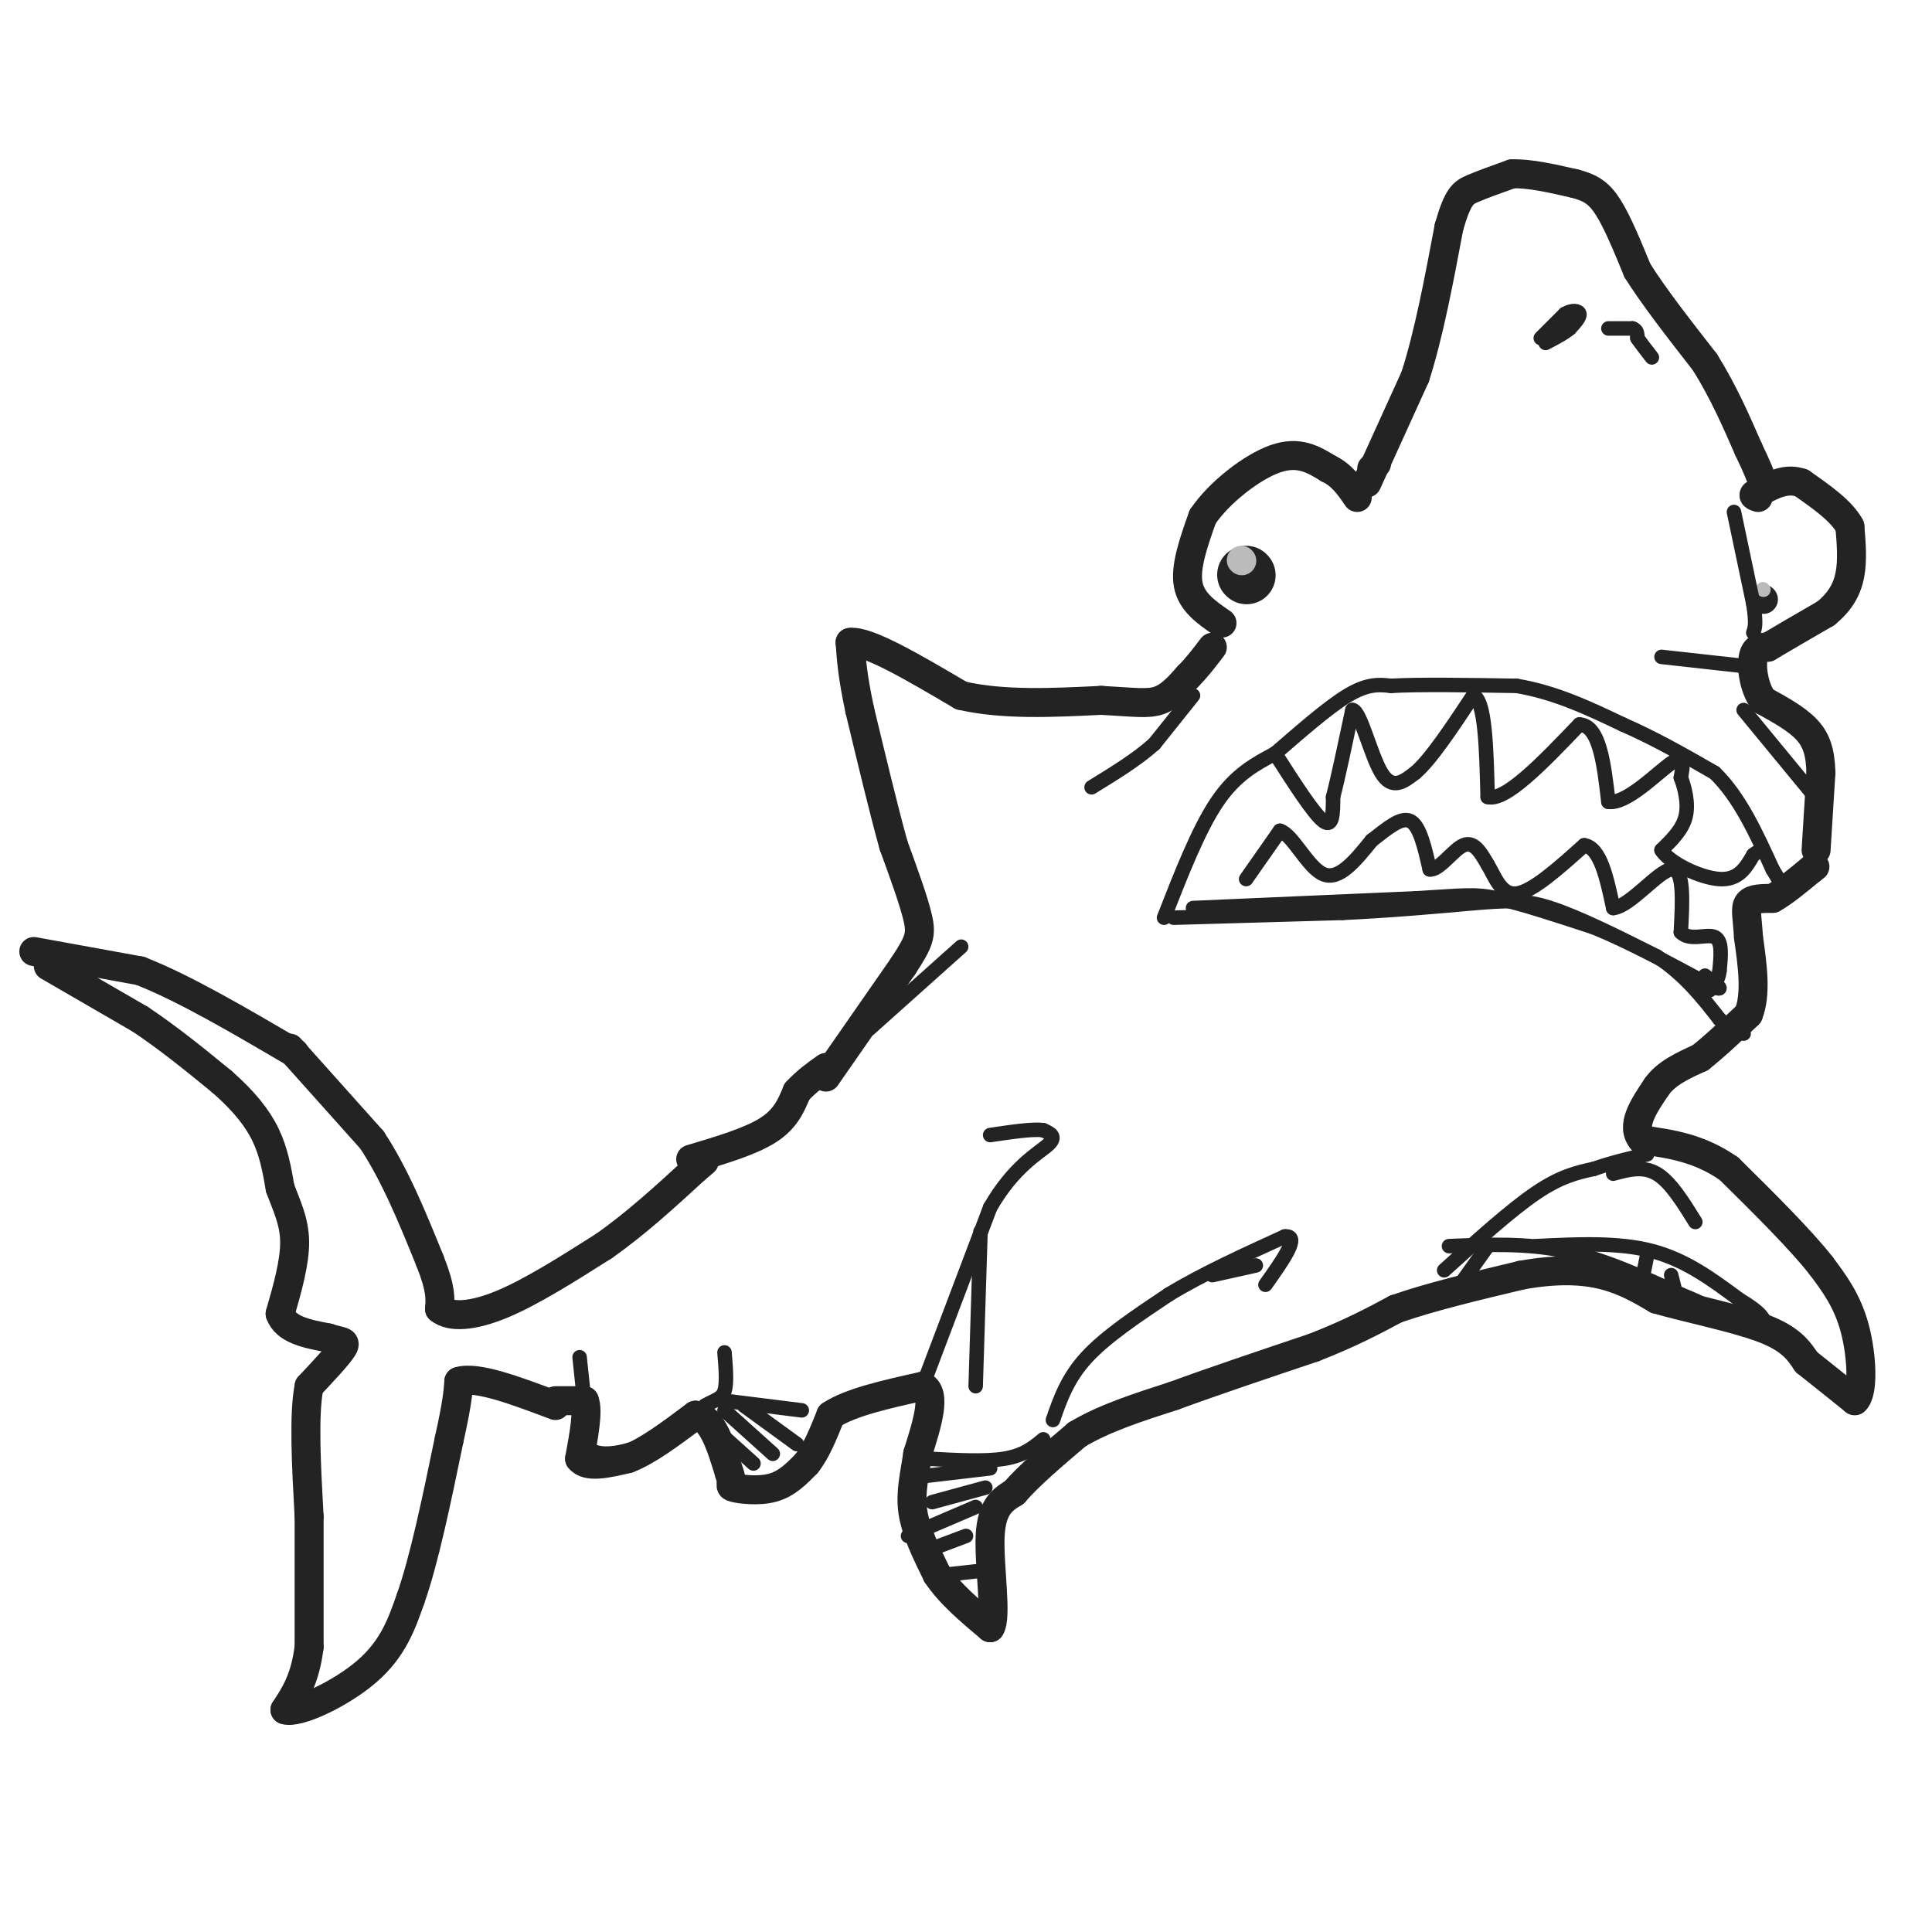 <svg viewBox='0 0 400 400' version='1.1' xmlns='http://www.w3.org/2000/svg' xmlns:xlink='http://www.w3.org/1999/xlink'><g fill='none' stroke='#232323' stroke-width='6' stroke-linecap='round' stroke-linejoin='round'><path d='M10,200c0.000,0.000 19.000,11.000 19,11'/><path d='M29,211c6.000,4.000 11.500,8.500 17,13'/><path d='M46,224c4.511,3.978 7.289,7.422 9,11c1.711,3.578 2.356,7.289 3,11'/><path d='M58,246c1.267,3.489 2.933,6.711 3,11c0.067,4.289 -1.467,9.644 -3,15'/><path d='M58,272c1.167,3.333 5.583,4.167 10,5'/><path d='M68,277c2.533,0.867 3.867,0.533 3,2c-0.867,1.467 -3.933,4.733 -7,8'/><path d='M64,287c-1.167,5.833 -0.583,16.417 0,27'/><path d='M64,314c0.000,9.000 0.000,18.000 0,27'/><path d='M64,341c-0.833,6.667 -2.917,9.833 -5,13'/><path d='M59,354c2.600,0.911 11.600,-3.311 17,-8c5.400,-4.689 7.200,-9.844 9,-15'/><path d='M85,331c2.833,-8.000 5.417,-20.500 8,-33'/><path d='M93,298c1.667,-7.500 1.833,-9.750 2,-12'/><path d='M95,286c3.667,-1.167 11.833,1.917 20,5'/><path d='M115,290c0.000,0.000 6.000,0.000 6,0'/><path d='M121,290c0.833,2.000 -0.083,7.000 -1,12'/><path d='M120,302c1.500,2.000 5.750,1.000 10,0'/><path d='M130,302c4.000,-1.500 9.000,-5.250 14,-9'/><path d='M144,293c3.500,0.500 5.250,6.250 7,12'/><path d='M151,305c0.917,2.476 -0.292,2.667 1,3c1.292,0.333 5.083,0.810 8,0c2.917,-0.810 4.958,-2.905 7,-5'/><path d='M167,303c2.000,-2.500 3.500,-6.250 5,-10'/><path d='M172,293c4.000,-2.667 11.500,-4.333 19,-6'/><path d='M191,287c3.000,1.333 1.000,7.667 -1,14'/><path d='M190,301c-0.600,4.267 -1.600,7.933 -1,12c0.600,4.067 2.800,8.533 5,13'/><path d='M194,326c2.667,4.000 6.833,7.500 11,11'/><path d='M205,337c1.489,-2.111 -0.289,-12.889 0,-19c0.289,-6.111 2.644,-7.556 5,-9'/><path d='M210,309c3.000,-3.500 8.000,-7.750 13,-12'/><path d='M223,297c5.500,-3.333 12.750,-5.667 20,-8'/><path d='M243,289c8.167,-3.000 18.583,-6.500 29,-10'/><path d='M272,279c7.667,-3.000 12.333,-5.500 17,-8'/><path d='M289,271c7.167,-2.500 16.583,-4.750 26,-7'/><path d='M315,264c7.333,-1.311 12.667,-1.089 17,0c4.333,1.089 7.667,3.044 11,5'/><path d='M343,269c6.200,1.800 16.200,3.800 22,6c5.800,2.200 7.400,4.600 9,7'/><path d='M374,282c3.167,2.500 6.583,5.250 10,8'/><path d='M384,290c1.867,-1.511 1.533,-9.289 0,-15c-1.533,-5.711 -4.267,-9.356 -7,-13'/><path d='M377,262c-4.333,-5.500 -11.667,-12.750 -19,-20'/><path d='M358,242c-6.167,-4.333 -12.083,-5.167 -18,-6'/><path d='M340,236c-2.500,-2.833 0.250,-6.917 3,-11'/><path d='M343,225c2.000,-2.833 5.500,-4.417 9,-6'/><path d='M352,219c3.167,-2.500 6.583,-5.750 10,-9'/><path d='M362,210c1.667,-4.167 0.833,-10.083 0,-16'/><path d='M362,194c-0.222,-4.000 -0.778,-6.000 0,-7c0.778,-1.000 2.889,-1.000 5,-1'/><path d='M367,186c2.167,-1.167 5.083,-3.583 8,-6'/><path d='M375,180c1.333,-1.000 0.667,-0.500 0,0'/><path d='M376,176c0.000,0.000 1.000,-16.000 1,-16'/><path d='M377,160c-0.111,-4.222 -0.889,-6.778 -3,-9c-2.111,-2.222 -5.556,-4.111 -9,-6'/><path d='M365,145c-1.978,-2.844 -2.422,-6.956 -2,-9c0.422,-2.044 1.711,-2.022 3,-2'/><path d='M366,134c2.500,-1.500 7.250,-4.250 12,-7'/><path d='M378,127c2.978,-2.422 4.422,-4.978 5,-8c0.578,-3.022 0.289,-6.511 0,-10'/><path d='M383,109c-1.667,-3.167 -5.833,-6.083 -10,-9'/><path d='M373,100c-3.167,-1.167 -6.083,0.417 -9,2'/><path d='M364,102c-1.500,0.500 -0.750,0.750 0,1'/><path d='M7,197c0.000,0.000 22.000,4.000 22,4'/><path d='M29,201c9.000,3.500 20.500,10.250 32,17'/><path d='M60,217c0.000,0.000 17.000,19.000 17,19'/><path d='M77,236c4.833,7.333 8.417,16.167 12,25'/><path d='M89,261c2.333,5.833 2.167,7.917 2,10'/><path d='M91,271c2.267,1.867 6.933,1.533 13,-1c6.067,-2.533 13.533,-7.267 21,-12'/><path d='M125,258c6.667,-4.667 12.833,-10.333 19,-16'/><path d='M144,242c3.167,-2.667 1.583,-1.333 0,0'/><path d='M143,240c6.167,-1.833 12.333,-3.667 16,-6c3.667,-2.333 4.833,-5.167 6,-8'/><path d='M165,226c2.000,-2.167 4.000,-3.583 6,-5'/><path d='M171,223c0.000,0.000 16.000,-23.000 16,-23'/><path d='M187,200c3.378,-5.133 3.822,-6.467 3,-10c-0.822,-3.533 -2.911,-9.267 -5,-15'/><path d='M185,175c-2.000,-7.167 -4.500,-17.583 -7,-28'/><path d='M178,147c-1.500,-7.000 -1.750,-10.500 -2,-14'/><path d='M176,133c3.500,-0.500 13.250,5.250 23,11'/><path d='M199,144c8.667,2.000 18.833,1.500 29,1'/><path d='M228,145c6.911,0.378 9.689,0.822 12,0c2.311,-0.822 4.156,-2.911 6,-5'/><path d='M246,140c1.833,-1.833 3.417,-3.917 5,-6'/><path d='M253,129c-3.167,-2.167 -6.333,-4.333 -7,-8c-0.667,-3.667 1.167,-8.833 3,-14'/><path d='M249,107c3.311,-4.933 10.089,-10.267 15,-12c4.911,-1.733 7.956,0.133 11,2'/><path d='M275,97c2.833,1.333 4.417,3.667 6,6'/><path d='M284,97c0.000,0.000 1.000,-1.000 1,-1'/><path d='M283,100c0.000,0.000 10.000,-22.000 10,-22'/><path d='M293,78c2.833,-8.833 4.917,-19.917 7,-31'/><path d='M300,47c1.844,-6.467 2.956,-7.133 5,-8c2.044,-0.867 5.022,-1.933 8,-3'/><path d='M313,36c3.500,-0.167 8.250,0.917 13,2'/><path d='M326,38c3.311,0.844 5.089,1.956 7,5c1.911,3.044 3.956,8.022 6,13'/><path d='M339,56c3.333,5.333 8.667,12.167 14,19'/><path d='M353,75c3.833,6.167 6.417,12.083 9,18'/><path d='M362,93c2.000,4.167 2.500,5.583 3,7'/></g>
<g fill='none' stroke='#232323' stroke-width='12' stroke-linecap='round' stroke-linejoin='round'><path d='M258,119c0.000,0.000 0.100,0.100 0.1,0.1'/></g>
<g fill='none' stroke='#232323' stroke-width='6' stroke-linecap='round' stroke-linejoin='round'><path d='M365,124c0.000,0.000 0.100,0.100 0.1,0.1'/></g>
<g fill='none' stroke='#BBBBBB' stroke-width='6' stroke-linecap='round' stroke-linejoin='round'><path d='M257,116c0.000,0.000 0.100,0.100 0.1,0.1'/></g>
<g fill='none' stroke='#BBBBBB' stroke-width='3' stroke-linecap='round' stroke-linejoin='round'><path d='M365,122c0.000,0.000 0.100,0.100 0.1,0.1'/></g>
<g fill='none' stroke='#232323' stroke-width='3' stroke-linecap='round' stroke-linejoin='round'><path d='M319,70c0.000,0.000 5.000,-5.000 5,-5'/><path d='M324,65c1.533,-0.911 2.867,-0.689 3,0c0.133,0.689 -0.933,1.844 -2,3'/><path d='M325,68c-1.167,1.000 -3.083,2.000 -5,3'/><path d='M333,68c0.000,0.000 5.000,0.000 5,0'/><path d='M338,68c1.000,0.333 1.000,1.167 1,2'/><path d='M339,70c0.667,1.000 1.833,2.500 3,4'/><path d='M241,190c3.583,-9.167 7.167,-18.333 11,-24c3.833,-5.667 7.917,-7.833 12,-10'/><path d='M264,156c4.800,-4.133 10.800,-9.467 15,-12c4.200,-2.533 6.600,-2.267 9,-2'/><path d='M288,142c5.833,-0.333 15.917,-0.167 26,0'/><path d='M314,142c8.000,1.333 15.000,4.667 22,8'/><path d='M336,150c6.833,3.000 12.917,6.500 19,10'/><path d='M355,160c5.167,5.000 8.583,12.500 12,20'/><path d='M367,180c2.000,3.333 1.000,1.667 0,0'/><path d='M375,164c0.000,0.000 -14.000,-17.000 -14,-17'/><path d='M362,138c0.000,0.000 -18.000,-2.000 -18,-2'/><path d='M359,106c0.000,0.000 4.000,19.000 4,19'/><path d='M363,125c0.667,4.167 0.333,5.083 0,6'/><path d='M247,144c0.000,0.000 -8.000,10.000 -8,10'/><path d='M239,154c-3.500,3.167 -8.250,6.083 -13,9'/><path d='M180,213c0.000,0.000 19.000,-17.000 19,-17'/><path d='M120,281c0.000,0.000 2.000,19.000 2,19'/><path d='M122,300c3.511,2.556 11.289,-0.556 16,-3c4.711,-2.444 6.356,-4.222 8,-6'/><path d='M146,291c2.133,-1.244 3.467,-1.356 4,-3c0.533,-1.644 0.267,-4.822 0,-8'/><path d='M150,290c0.000,0.000 16.000,2.000 16,2'/><path d='M146,294c0.000,0.000 10.000,9.000 10,9'/><path d='M150,292c0.000,0.000 10.000,9.000 10,9'/><path d='M154,291c0.000,0.000 11.000,8.000 11,8'/><path d='M192,302c6.000,0.333 12.000,0.667 16,0c4.000,-0.667 6.000,-2.333 8,-4'/><path d='M188,306c0.000,0.000 17.000,-2.000 17,-2'/><path d='M193,311c0.000,0.000 11.000,-3.000 11,-3'/><path d='M188,318c0.000,0.000 14.000,-6.000 14,-6'/><path d='M192,321c0.000,0.000 8.000,-3.000 8,-3'/><path d='M196,326c0.000,0.000 9.000,-1.000 9,-1'/><path d='M191,287c0.000,0.000 14.000,-37.000 14,-37'/><path d='M205,250c4.889,-8.511 10.111,-11.289 12,-13c1.889,-1.711 0.444,-2.356 -1,-3'/><path d='M216,234c-2.000,-0.333 -6.500,0.333 -11,1'/><path d='M203,255c0.000,0.000 -1.000,32.000 -1,32'/><path d='M218,294c1.500,-4.333 3.000,-8.667 7,-13c4.000,-4.333 10.500,-8.667 17,-13'/><path d='M242,268c6.833,-4.167 15.417,-8.083 24,-12'/><path d='M266,256c3.333,-0.333 -0.333,4.833 -4,10'/><path d='M251,264c0.000,0.000 9.000,-2.000 9,-2'/><path d='M299,263c6.917,-6.250 13.833,-12.500 19,-16c5.167,-3.500 8.583,-4.250 12,-5'/><path d='M330,242c3.833,-1.333 7.417,-2.167 11,-3'/><path d='M334,243c3.083,-0.833 6.167,-1.667 9,0c2.833,1.667 5.417,5.833 8,10'/><path d='M318,258c8.500,-0.417 17.000,-0.833 24,1c7.000,1.833 12.500,5.917 18,10'/><path d='M360,269c3.833,2.333 4.417,3.167 5,4'/><path d='M300,258c8.000,-0.333 16.000,-0.667 24,1c8.000,1.667 16.000,5.333 24,9'/><path d='M348,268c5.333,2.167 6.667,3.083 8,4'/><path d='M341,260c0.000,0.000 -1.000,5.000 -1,5'/><path d='M346,264c0.000,0.000 1.000,4.000 1,4'/><path d='M308,258c0.000,0.000 -5.000,7.000 -5,7'/><path d='M243,190c0.000,0.000 35.000,-1.000 35,-1'/><path d='M278,189c10.333,-0.500 18.667,-1.250 27,-2'/><path d='M305,187c6.778,-0.533 10.222,-0.867 16,1c5.778,1.867 13.889,5.933 22,10'/><path d='M343,198c5.833,3.833 9.417,8.417 13,13'/><path d='M356,211c3.000,2.667 4.000,2.833 5,3'/><path d='M264,156c4.000,6.250 8.000,12.500 10,14c2.000,1.500 2.000,-1.750 2,-5'/><path d='M276,165c1.000,-3.833 2.500,-10.917 4,-18'/><path d='M280,147c1.644,0.089 3.756,9.311 6,13c2.244,3.689 4.622,1.844 7,0'/><path d='M293,160c3.167,-2.667 7.583,-9.333 12,-16'/><path d='M305,144c2.500,0.833 2.750,10.917 3,21'/><path d='M308,165c3.667,1.000 11.333,-7.000 19,-15'/><path d='M327,150c4.167,0.167 5.083,8.083 6,16'/><path d='M333,166c3.733,0.578 10.067,-5.978 13,-8c2.933,-2.022 2.467,0.489 2,3'/><path d='M348,161c0.756,1.933 1.644,5.267 1,8c-0.644,2.733 -2.822,4.867 -5,7'/><path d='M344,176c1.578,2.644 8.022,5.756 12,6c3.978,0.244 5.489,-2.378 7,-5'/><path d='M363,177c1.167,-0.833 0.583,-0.417 0,0'/><path d='M258,182c0.000,0.000 7.000,-10.000 7,-10'/><path d='M265,172c2.644,0.756 5.756,7.644 9,9c3.244,1.356 6.622,-2.822 10,-7'/><path d='M284,174c3.156,-2.422 6.044,-4.978 8,-4c1.956,0.978 2.978,5.489 4,10'/><path d='M296,180c1.956,0.267 4.844,-4.067 7,-5c2.156,-0.933 3.578,1.533 5,4'/><path d='M308,179c1.489,2.400 2.711,6.400 6,6c3.289,-0.400 8.644,-5.200 14,-10'/><path d='M328,175c3.333,0.500 4.667,6.750 6,13'/><path d='M334,188c3.511,-0.333 9.289,-7.667 12,-8c2.711,-0.333 2.356,6.333 2,13'/><path d='M348,193c1.822,1.933 5.378,0.267 7,1c1.622,0.733 1.311,3.867 1,7'/><path d='M356,201c-0.167,1.833 -1.083,2.917 -2,4'/><path d='M247,188c0.000,0.000 46.000,-2.000 46,-2'/><path d='M293,186c10.044,-0.578 12.156,-1.022 17,0c4.844,1.022 12.422,3.511 20,6'/><path d='M330,192c7.333,3.000 15.667,7.500 24,12'/><path d='M354,204c3.833,1.667 1.417,-0.167 -1,-2'/></g>
</svg>